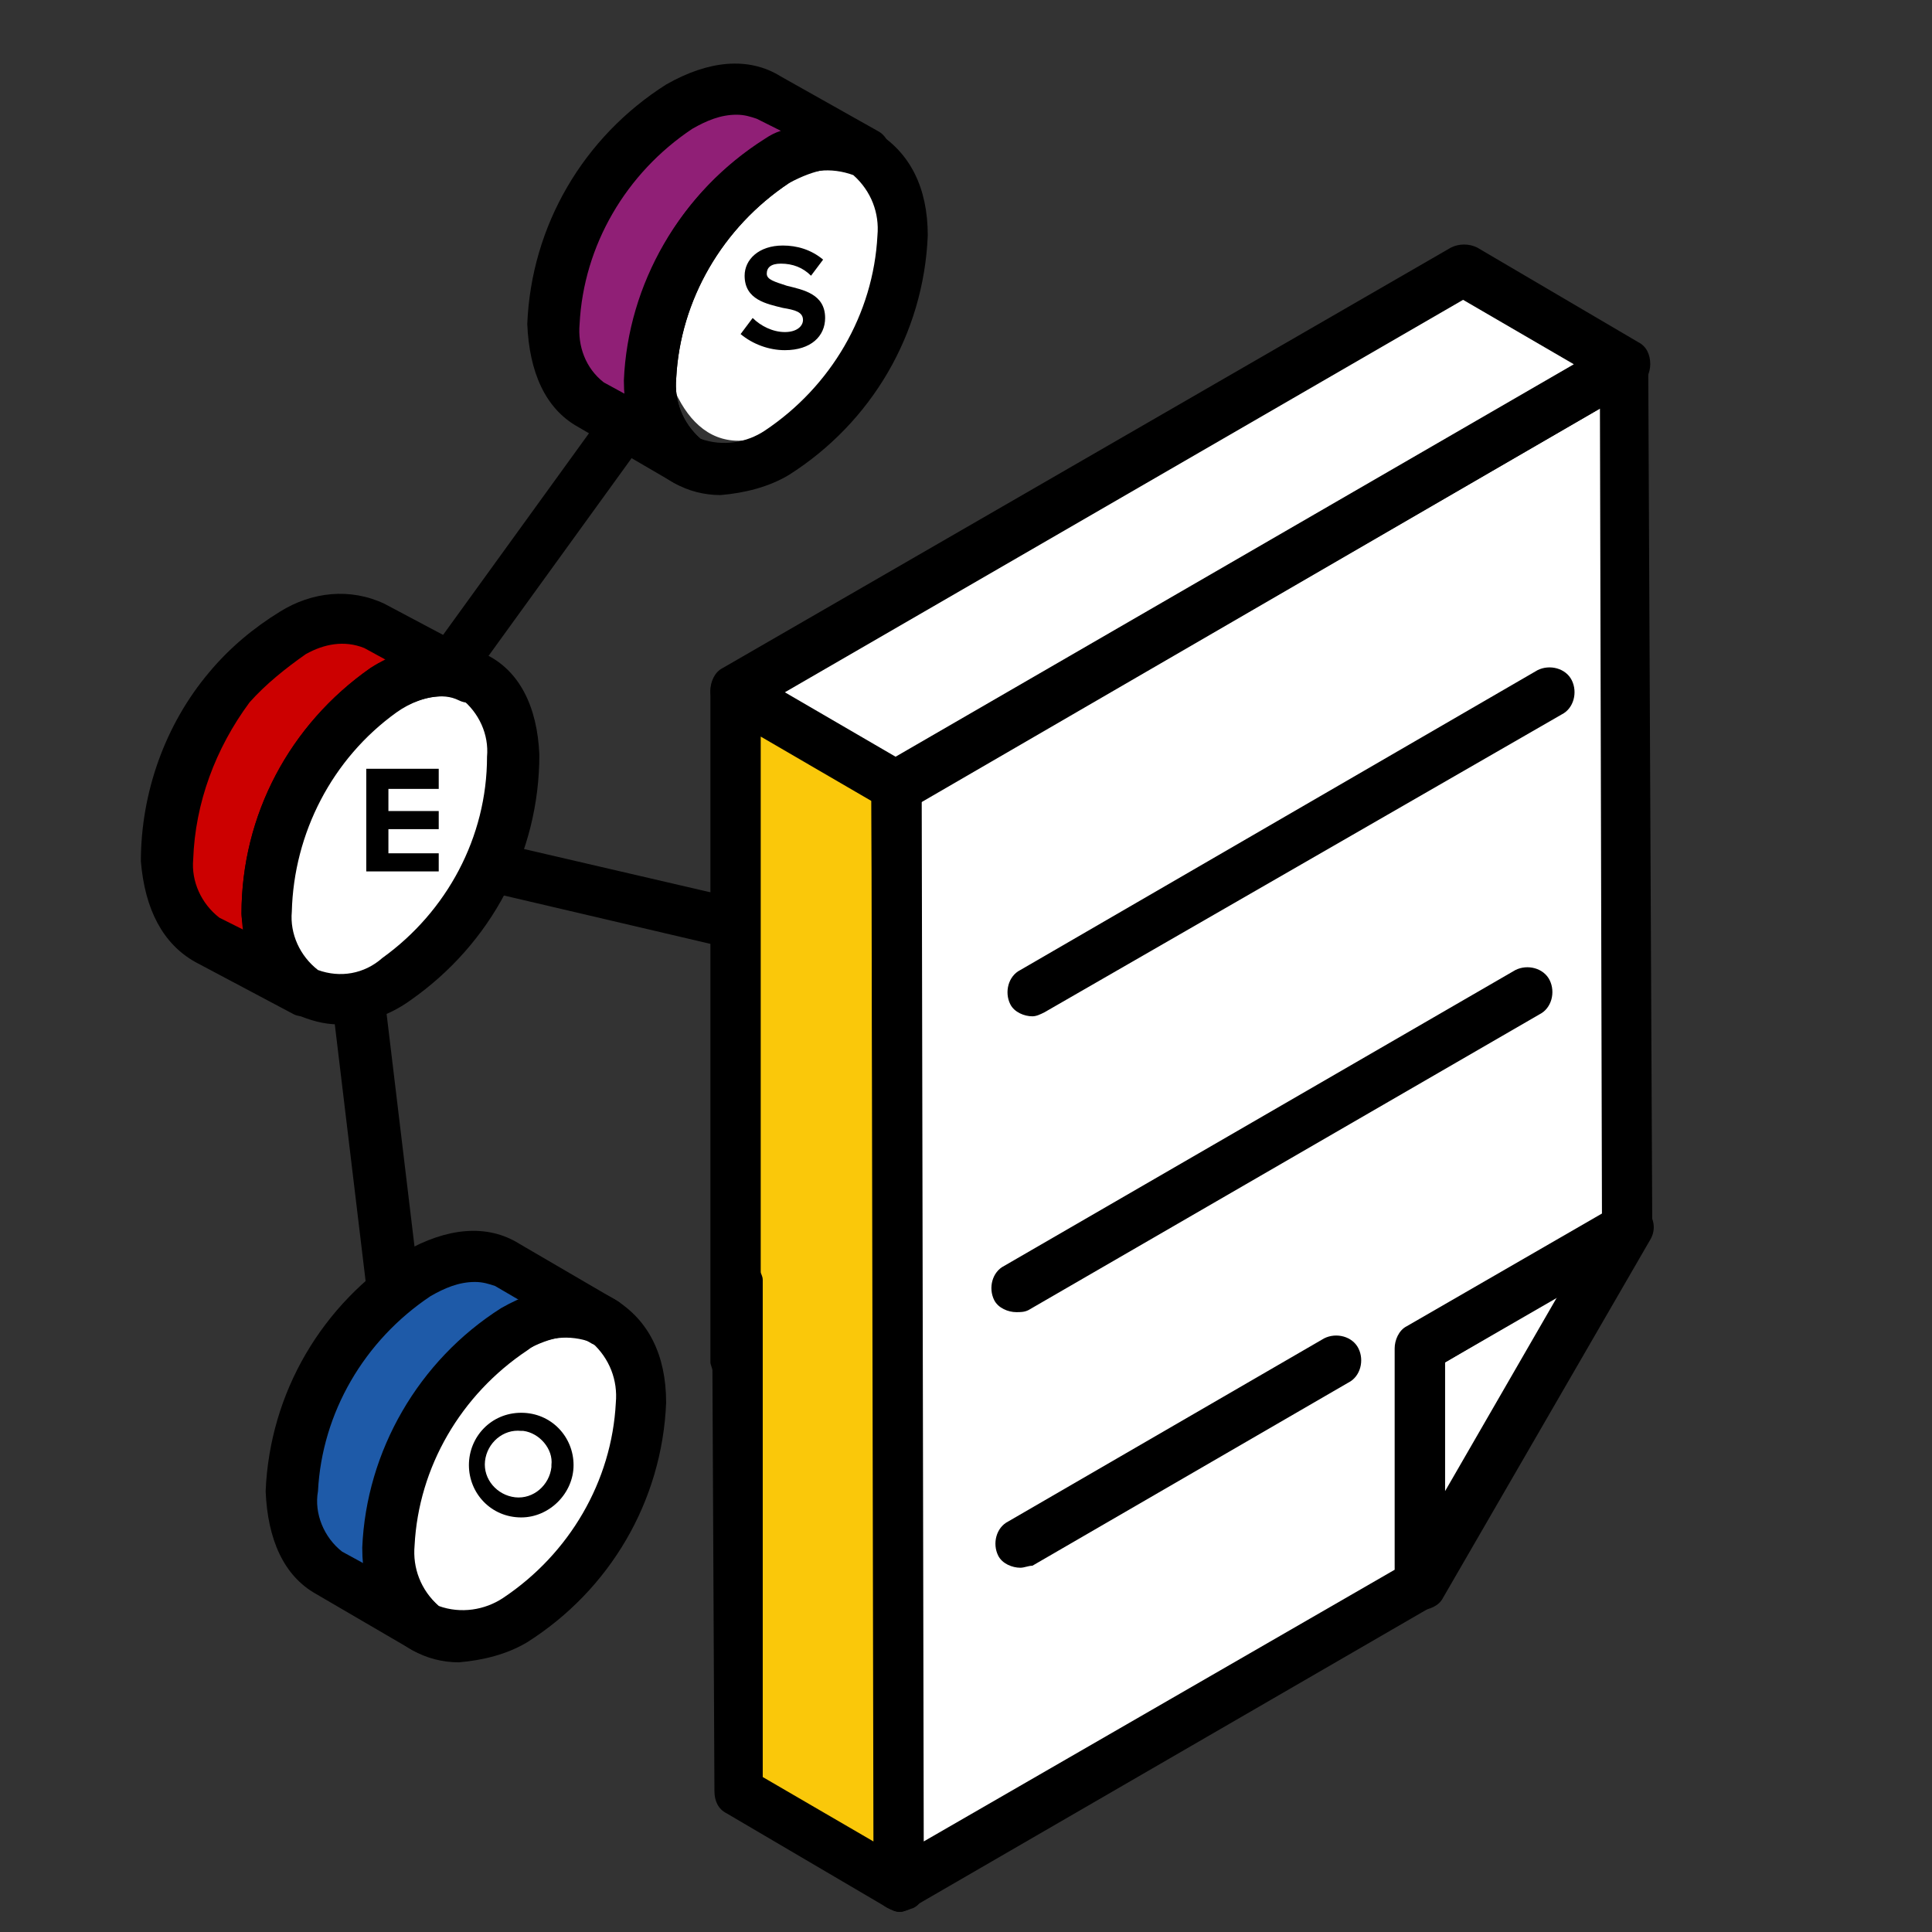 <?xml version="1.0" encoding="utf-8"?>
<!-- Generator: Adobe Illustrator 26.3.1, SVG Export Plug-In . SVG Version: 6.00 Build 0)  -->
<svg version="1.1" id="Layer_1" xmlns="http://www.w3.org/2000/svg" xmlns:xlink="http://www.w3.org/1999/xlink" x="0px" y="0px"
	 viewBox="0 0 96 96" style="enable-background:new 0 0 96 96;" xml:space="preserve">
<rect x="0" y="0" width="96" height="96" fill="#333333" stroke="none"/>
<style type="text/css">
	.st0{fill:#FFFFFF;}
	.st1{fill:#901F76;}
	.st2{fill:#1E5AA8;}
	.st3{fill:#CC0000;}
	.st4{fill:#FAC80A;}
</style>
<g>
	<path class="st0" d="M32.2,70.2c0,3.9-5.4,10.3-8.5,10.3s-4.2-4.4-4.2-8.3s2.5-7.1,5.6-7.1S32.2,66.3,32.2,70.2z"/>
</g>
<g>
	<path class="st0" d="M25.3,38.6c0,3.9-5.4,10.3-8.5,10.3s-4.2-4.4-4.2-8.3s2.5-7.1,5.6-7.1S25.3,34.6,25.3,38.6z"/>
</g>
<g>
	<path class="st0" d="M45.2,11.6c0,3.9-5.4,10.3-8.5,10.3s-4.2-4.4-4.2-8.3s2.5-7.1,5.6-7.1S45.2,7.7,45.2,11.6z"/>
</g>
<g>
	<g>
		<g id="Group_1275">
			<g id="Path_1673">
				<path d="M22.4,34.4c-0.7,0-1.2-0.6-1.2-1.3c0-0.3,0.1-0.5,0.2-0.7l8.9-12.3c0.4-0.6,1.2-0.7,1.7-0.3c0.6,0.4,0.7,1.2,0.3,1.7
					l0,0l-8.9,12.3C23.1,34.2,22.8,34.4,22.4,34.4"/>
			</g>
			<g id="Path_1674">
				<path d="M20.5,66.4c-0.5,0.5-1.3,0.4-1.8-0.1c-0.2-0.2-0.3-0.4-0.3-0.7l-1.8-15c0-0.7,0.5-1.3,1.2-1.4c0.7-0.1,1.3,0.4,1.4,1.1
					l1.8,15C21,65.8,20.8,66.2,20.5,66.4"/>
			</g>
			<g id="Path_1675">
				<path d="M35.6,46.9c-0.1,0-0.2,0-0.3,0l-11.1-2.6c-0.7-0.2-1.1-0.8-0.9-1.5s0.8-1.1,1.5-0.9L36,44.5c0.7,0.2,1.1,0.8,0.9,1.5
					C36.7,46.5,36.2,46.9,35.6,46.9"/>
			</g>
			<g id="Path_1676">
				<path class="st1" d="M43,7.6C42,6.9,40.3,7,38.5,8c-3.7,2.4-6,6.4-6.2,10.8c0,2,0.7,3.4,1.8,4L29.3,20c-1.1-0.7-1.8-2-1.8-4
					c0.2-4.4,2.6-8.4,6.3-10.8c1.8-1,3.3-1.1,4.5-0.4L43,7.6z"/>
			</g>
			<g id="Path_1677">
				<path d="M34.1,24.2c-0.2,0-0.4-0.1-0.6-0.2l-4.8-2.8c-1.6-0.9-2.4-2.7-2.5-5.1c0.2-4.9,2.8-9.3,6.9-11.9
					c2.1-1.2,4.1-1.4,5.7-0.4l4.8,2.7l0,0c0.6,0.3,0.8,1.1,0.4,1.7S43,9,42.3,8.6l0,0c-0.7-0.4-1.8-0.2-3.1,0.5
					c-3.3,2.2-5.4,5.8-5.6,9.7c-0.1,1.1,0.3,2.2,1.2,3c0.6,0.3,0.8,1.1,0.4,1.7C35,23.9,34.6,24.2,34.1,24.2 M36.6,5.7
					c-0.8,0-1.5,0.3-2.2,0.7c-3.3,2.2-5.4,5.8-5.6,9.7c-0.1,1.1,0.3,2.2,1.2,2.9l1.1,0.6c0-0.3,0-0.5,0-0.8
					c0.2-4.9,2.8-9.3,6.9-11.9c0.3-0.2,0.5-0.3,0.8-0.4l-1.2-0.6C37.3,5.8,37,5.7,36.6,5.7"/>
			</g>
			<g id="Path_1678">
				<path d="M35.8,24.6c-0.8,0-1.6-0.2-2.3-0.6c-1.6-0.9-2.5-2.7-2.5-5.1c0.2-4.8,2.8-9.3,6.9-11.9C40,5.8,42,5.6,43.6,6.6
					s2.5,2.7,2.5,5.1c-0.2,4.9-2.8,9.3-6.9,11.9C38.2,24.2,37,24.5,35.8,24.6 M39.2,9.1L39.2,9.1c-3.3,2.2-5.4,5.8-5.6,9.7
					c-0.1,1.1,0.3,2.2,1.2,3c1.1,0.4,2.3,0.2,3.2-0.4c3.3-2.2,5.4-5.8,5.6-9.7c0.1-1.1-0.3-2.2-1.2-3C41.3,8.3,40.1,8.4,39.2,9.1"/>
			</g>
			<g id="Path_1679">
				<path class="st2" d="M30,65.6c-1.1-0.7-2.7-0.6-4.5,0.4c-3.7,2.4-6,6.4-6.2,10.8c0,2,0.7,3.4,1.8,4L16.3,78
					c-1.1-0.7-1.8-2-1.8-4c0.2-4.4,2.6-8.4,6.2-10.8c1.8-1,3.3-1.1,4.5-0.4L30,65.6z"/>
			</g>
			<g id="Path_1680">
				<path d="M21.1,82.2c-0.2,0-0.4-0.1-0.6-0.2l-4.8-2.8c-1.6-0.9-2.4-2.7-2.5-5.1c0.2-4.9,2.8-9.3,6.9-11.9
					c2.1-1.2,4.1-1.4,5.7-0.4l4.8,2.8l0,0c0.6,0.3,0.8,1.1,0.4,1.7c-0.3,0.6-1.1,0.8-1.7,0.4l0,0c-0.8-0.5-1.9-0.3-3.2,0.4
					c-3.3,2.2-5.4,5.8-5.6,9.7c-0.1,1.1,0.3,2.2,1.2,3c0.6,0.3,0.8,1.1,0.4,1.7C22,81.9,21.6,82.2,21.1,82.2 M23.6,63.7
					c-0.8,0-1.5,0.3-2.2,0.7c-3.3,2.2-5.4,5.8-5.6,9.7c-0.2,1.1,0.3,2.3,1.2,3l1.1,0.6c0-0.3,0-0.5,0-0.8C18.3,72,20.9,67.6,25,65
					c0.3-0.2,0.5-0.3,0.8-0.4l-1.2-0.7C24.3,63.8,24,63.7,23.6,63.7"/>
			</g>
			<g id="Path_1681">
				<path d="M22.8,82.6c-0.8,0-1.6-0.2-2.3-0.6c-1.6-0.9-2.5-2.7-2.5-5.1c0.2-4.8,2.8-9.3,6.9-11.9c2.1-1.2,4.1-1.4,5.7-0.4
					s2.5,2.7,2.5,5.1c-0.2,4.9-2.8,9.3-6.9,11.9C25.2,82.2,24,82.5,22.8,82.6 M26.2,67.1L26.2,67.1c-3.3,2.2-5.4,5.8-5.6,9.7
					c-0.1,1.1,0.3,2.2,1.2,3c1.1,0.4,2.3,0.2,3.2-0.4c3.3-2.2,5.4-5.8,5.6-9.7c0.1-1.1-0.3-2.2-1.2-3C28.3,66.3,27.1,66.4,26.2,67.1
					"/>
			</g>
			<g id="Path_1682">
				<path class="st3" d="M11.5,34.2c-2,2.4-3.1,5.4-3.1,8.6c0.1,2,0.8,3.3,2,4l4.9,2.6c-1.1-0.6-1.9-2-2-3.9
					c0.1-4.4,2.2-8.5,5.8-11.1c1.7-1.1,3.3-1.2,4.4-0.6l-4.9-2.7c-1.3-0.6-2.8-0.4-4,0.3C13.4,32.2,12.4,33.1,11.5,34.2"/>
			</g>
			<g id="Path_1683">
				<path d="M15.2,50.5c-0.2,0-0.4,0-0.6-0.1l-4.9-2.6c-1.6-0.9-2.5-2.6-2.7-5c0-3.4,1.2-6.8,3.4-9.4c1-1.2,2.2-2.2,3.5-3
					c1.6-1,3.5-1.2,5.2-0.4l4.9,2.6l0,0l0,0c0.6,0.4,0.8,1.1,0.4,1.7c-0.3,0.5-1,0.8-1.6,0.5c-0.8-0.4-1.9-0.2-3.2,0.6
					c-3.2,2.3-5.2,6-5.2,10c-0.1,1.1,0.4,2.2,1.3,2.9c0.6,0.3,0.8,1.1,0.5,1.7C16.1,50.3,15.7,50.5,15.2,50.5 M15.2,32.5
					c-1,0.7-2,1.5-2.8,2.4c-1.7,2.3-2.7,5-2.8,7.8c-0.1,1.1,0.4,2.2,1.3,2.9l1.2,0.6c0-0.3-0.1-0.5-0.1-0.8c0-4.9,2.4-9.4,6.4-12.2
					c0.3-0.2,0.5-0.3,0.8-0.4l-1.1-0.6C17.1,31.8,16.1,32,15.2,32.5 M11.5,34.2L11.5,34.2z"/>
			</g>
			<g id="Path_1684">
				<path d="M16.8,50.9c-0.7,0-1.4-0.2-2.1-0.5c-1.6-0.8-2.6-2.6-2.7-5c0-4.9,2.4-9.4,6.4-12.2c2-1.3,4-1.5,5.7-0.7s2.6,2.6,2.7,5
					c0,4.9-2.4,9.4-6.4,12.2C19.3,50.5,18,50.9,16.8,50.9 M22,34.6c-0.8,0-1.6,0.3-2.3,0.8c-3.2,2.3-5.1,6-5.2,9.9
					c-0.1,1.1,0.4,2.2,1.3,2.9c1.1,0.4,2.3,0.2,3.2-0.6c3.2-2.3,5.2-6,5.2-10c0.1-1.1-0.4-2.2-1.3-2.9C22.6,34.6,22.3,34.6,22,34.6
					 M19.1,34.3L19.1,34.3z"/>
			</g>
			<g id="Path_1685">
				<path d="M37.4,15.8c0.4,0.4,1,0.7,1.6,0.7s0.9-0.3,0.9-0.6c0-0.4-0.4-0.5-1-0.6c-0.8-0.2-1.9-0.4-1.9-1.6c0-0.8,0.7-1.5,1.9-1.5
					c0.7,0,1.4,0.2,2,0.7l-0.6,0.8c-0.4-0.4-0.9-0.6-1.5-0.6c-0.5,0-0.7,0.2-0.7,0.5s0.4,0.4,1,0.6c0.8,0.2,1.9,0.4,1.9,1.6
					c0,0.9-0.7,1.6-2,1.6c-0.8,0-1.6-0.3-2.2-0.8L37.4,15.8z"/>
			</g>
			<g id="Path_1686">
				<path d="M18.2,38.2h3.6v1h-2.5v1.1h2.5v0.9h-2.5v1.2h2.5v0.9h-3.6V38.2z"/>
			</g>
			<g id="Path_1687">
				<path d="M25.9,70.2c1.5,0,2.6,1.2,2.6,2.6s-1.2,2.6-2.6,2.6l0,0c-1.5,0-2.6-1.2-2.6-2.6S24.4,70.2,25.9,70.2L25.9,70.2
					 M25.9,71.1c-0.9-0.1-1.7,0.6-1.8,1.5c-0.1,0.9,0.6,1.7,1.5,1.8c0.9,0.1,1.7-0.6,1.8-1.5v-0.1c0.1-0.8-0.6-1.6-1.4-1.7
					C26,71.1,25.9,71.1,25.9,71.1"/>
			</g>
		</g>
	</g>
</g>
<g>
	<path d="M70.6,80c-0.1,0-0.2,0-0.3,0c-0.5-0.1-0.9-0.6-0.9-1.2V67c0-0.4,0.2-0.9,0.6-1.1l10.3-6c0.5-0.3,1.1-0.2,1.5,0.2
		s0.5,1,0.2,1.5L71.7,79.4C71.5,79.8,71,80,70.6,80z M71.8,67.7v6.4l5.6-9.7L71.8,67.7z"/>
</g>
<g>
	<path class="st0" d="M71.8,67.7v6.4l5.6-9.7L71.8,67.7z"/>
</g>
<g>
	<polyline class="st4" points="36.5,67.7 36.5,34.4 44.5,39.1 44.7,93.7 36.7,89 36.6,63.6 	"/>
	<path d="M44.7,95c-0.2,0-0.4-0.1-0.6-0.2l-8-4.7c-0.4-0.2-0.6-0.6-0.6-1.1l-0.1-20.9c0-0.1-0.1-0.3-0.1-0.4V34.4
		c0-0.4,0.2-0.9,0.6-1.1c0.4-0.2,0.9-0.2,1.3,0l8,4.7c0.4,0.2,0.6,0.6,0.6,1.1L46,93.7c0,0.4-0.2,0.9-0.6,1.1
		C45.1,94.9,44.9,95,44.7,95z M37.9,88.3l5.5,3.2l-0.1-51.7l-5.5-3.2v26.6c0,0.1,0.1,0.2,0.1,0.4V88.3z"/>
</g>
<g>
	<path d="M44.7,95c-0.2,0-0.4-0.1-0.6-0.2c-0.4-0.2-0.6-0.6-0.6-1.1l-0.2-54.6c0-0.4,0.2-0.9,0.6-1.1l36.2-20.9
		c0.4-0.2,0.9-0.2,1.2,0c0.4,0.2,0.6,0.6,0.6,1.1L82.1,61c0,0.4-0.2,0.9-0.6,1.1l-9.7,5.6v11c0,0.4-0.2,0.9-0.6,1.1l-25.9,15
		C45.1,94.9,44.9,95,44.7,95z"/>
</g>
<g>
	<path class="st0" d="M45.8,39.8l0.1,51.7L69.3,78V67c0-0.4,0.2-0.9,0.6-1.1l9.7-5.6l-0.1-40L45.8,39.8z"/>
</g>
<g>
	<g>
		<g>
			<path d="M50.7,77.9c-0.4,0-0.9-0.2-1.1-0.6c-0.3-0.6-0.1-1.4,0.5-1.7l15.7-9.1c0.6-0.3,1.4-0.1,1.7,0.5c0.3,0.6,0.1,1.4-0.5,1.7
				l-15.7,9.1C51.1,77.8,50.9,77.9,50.7,77.9z"/>
		</g>
		<g>
			<path d="M50.5,65.2c-0.4,0-0.9-0.2-1.1-0.6c-0.3-0.6-0.1-1.4,0.5-1.7l25.4-14.7c0.6-0.3,1.4-0.1,1.7,0.5c0.3,0.6,0.1,1.4-0.5,1.7
				L51.1,65.1C50.9,65.2,50.7,65.2,50.5,65.2z"/>
		</g>
		<g>
			<path d="M51.3,50.5c-0.4,0-0.9-0.2-1.1-0.6c-0.3-0.6-0.1-1.4,0.5-1.7l25.7-14.9c0.6-0.3,1.4-0.1,1.7,0.5c0.3,0.6,0.1,1.4-0.5,1.7
				L51.9,50.3C51.7,50.4,51.5,50.5,51.3,50.5z"/>
		</g>
	</g>
</g>
<g>
	<path d="M44.5,40.3c-0.2,0-0.4-0.1-0.6-0.2l-8-4.7c-0.4-0.2-0.6-0.6-0.6-1.1c0-0.4,0.2-0.9,0.6-1.1l36.2-20.9
		c0.4-0.2,0.9-0.2,1.3,0l8,4.7c0.4,0.2,0.6,0.6,0.6,1.1c0,0.4-0.2,0.9-0.6,1.1l-36.2,21C45,40.3,44.8,40.3,44.5,40.3z M39,34.4
		l5.5,3.2l33.7-19.5l-5.5-3.2L39,34.4z"/>
</g>
<g>
	<path class="st0" d="M39,34.4l5.5,3.2l33.7-19.5l-5.5-3.2L39,34.4z"/>
</g>
</svg>
